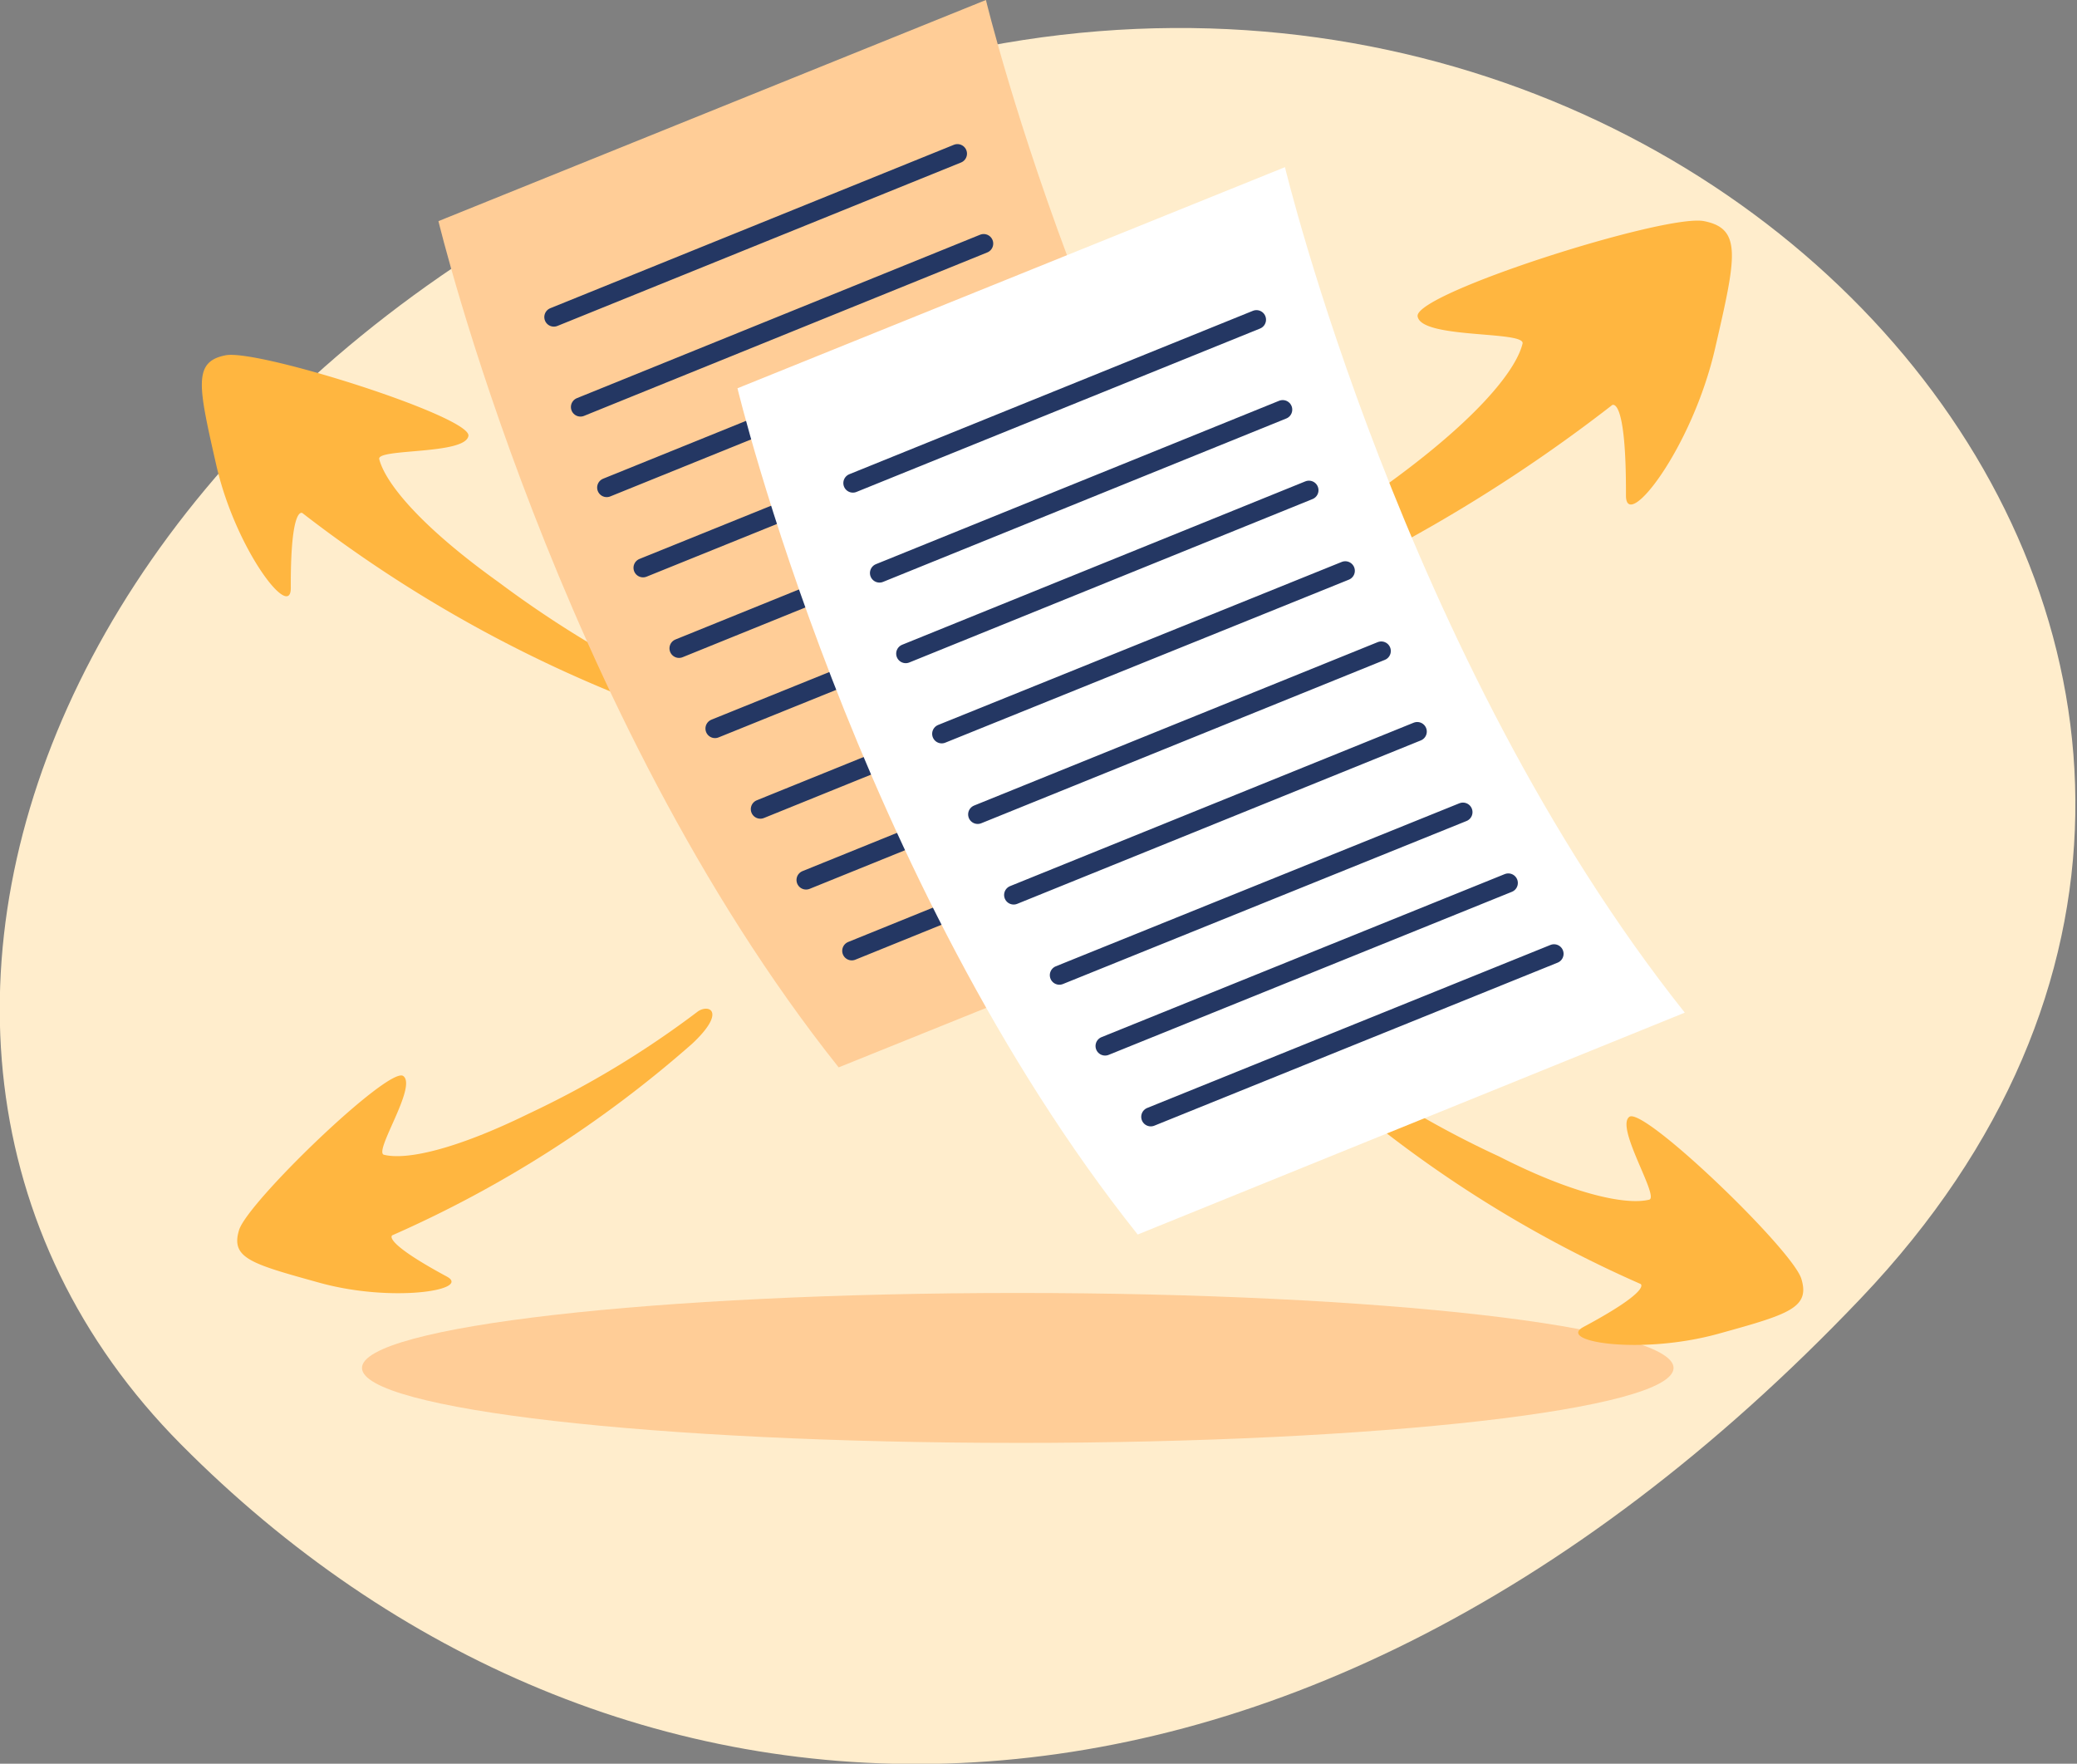 <svg xmlns="http://www.w3.org/2000/svg" fill="none" viewBox="0 0 106 90"><rect x="0" y="0" width="106" height="90" fill="#808080" stroke="none"/><g clip-path="url(#ax-docs-arrows_svg__clip0_65_1668)"><path fill="#FFEDCC" d="M9.237 73.706c21.725 21.898 55.844 23.944 85.735-7.459C124.864 34.846 88.508-8.05 46.3 3.29 4.093 14.63-11.8 52.516 9.237 73.706Z"></path><path fill="#FFCD97" d="M51.942 73.63c18.484 0 33.468-1.713 33.468-3.826 0-2.112-14.984-3.825-33.468-3.825-18.483 0-33.468 1.713-33.468 3.825 0 2.113 14.985 3.825 33.468 3.825Z"></path><path fill="#FFB640" d="M67.356 53.53c-.592-.421-1.549 0 .306 1.74a62.076 62.076 0 0 0 16.065 10.25s.612.307-2.926 2.2c-1.358.746 2.926 1.434 6.885.344 3.595-.994 4.704-1.32 4.245-2.811-.459-1.492-8.05-8.797-8.778-8.262-.726.536 1.55 4.093 1.014 4.227-1.148.287-3.825-.249-7.65-2.2a49.591 49.591 0 0 1-9.16-5.488ZM35.323 35.59c.708.345.784 1.492-1.817.613a67.951 67.951 0 0 1-18.072-10.021s-.612-.44-.593 3.825c0 1.702-2.869-2.047-3.825-6.369-.899-3.959-1.167-5.183.497-5.508 1.664-.325 12.546 3.137 12.393 4.112-.153.975-4.686.631-4.552 1.186.325 1.262 2.18 3.48 6.082 6.273a54.988 54.988 0 0 0 9.887 5.89Z"></path><path fill="#FFCD97" d="M70.742 43.202C56.36 25.13 50.317 0 50.317 0L22.376 11.284s6.043 25.11 20.425 43.183l27.94-11.265Z"></path><path stroke="#243763" stroke-linecap="round" stroke-miterlimit="10" stroke-width="0.975" d="M48.863 7.841 28.266 16.18m21.936-3.75-20.578 8.34m21.936-4.227L30.963 24.88m22.433-4.226-20.578 8.32m22.413-4.227-20.577 8.338m22.414-4.225L36.49 37.177m22.91-4.226L38.805 41.29m22.929-4.724-20.597 8.339m22.911-4.725L43.47 48.52"></path><path fill="#FFB640" d="M58.846 31.785c-.841.401-.918 1.74 2.142.707a79.539 79.539 0 0 0 21.286-11.819s.726-.516.707 4.61c0 1.912 3.385-2.41 4.552-7.517 1.07-4.647 1.396-6.1-.574-6.483-1.97-.382-14.783 3.691-14.611 4.858.172 1.167 5.527.727 5.355 1.396-.364 1.473-2.563 4.073-7.172 7.363a64.122 64.122 0 0 1-11.685 6.885Z"></path><path fill="#fff" d="M85.984 51.675C71.602 33.602 65.578 8.53 65.578 8.53L37.637 19.813s6.043 25.13 20.425 43.183l27.922-11.322Z"></path><path stroke="#243763" stroke-linecap="round" stroke-miterlimit="10" stroke-width="0.975" d="m64.124 16.313-20.597 8.338m21.936-3.748-20.578 8.338m21.917-4.226-20.578 8.338m22.433-4.226L48.06 37.446m22.433-4.226-20.597 8.338m22.433-4.227L51.732 45.67m22.93-4.227-20.597 8.319m22.911-4.705-20.578 8.32m22.912-4.705L58.73 56.99"></path><path fill="#FFB640" d="M35.61 51.617c.574-.401 1.473 0-.287 1.645a59.285 59.285 0 0 1-15.3 9.773s-.592.287 2.774 2.103c1.3.689-2.793 1.358-6.541.306-3.443-.956-4.494-1.243-4.055-2.677.44-1.434 7.65-8.377 8.377-7.86.727.516-1.492 3.825-.994 4.016 1.109.287 3.595-.23 7.382-2.085a48.251 48.251 0 0 0 8.644-5.22Z"></path></g></svg>